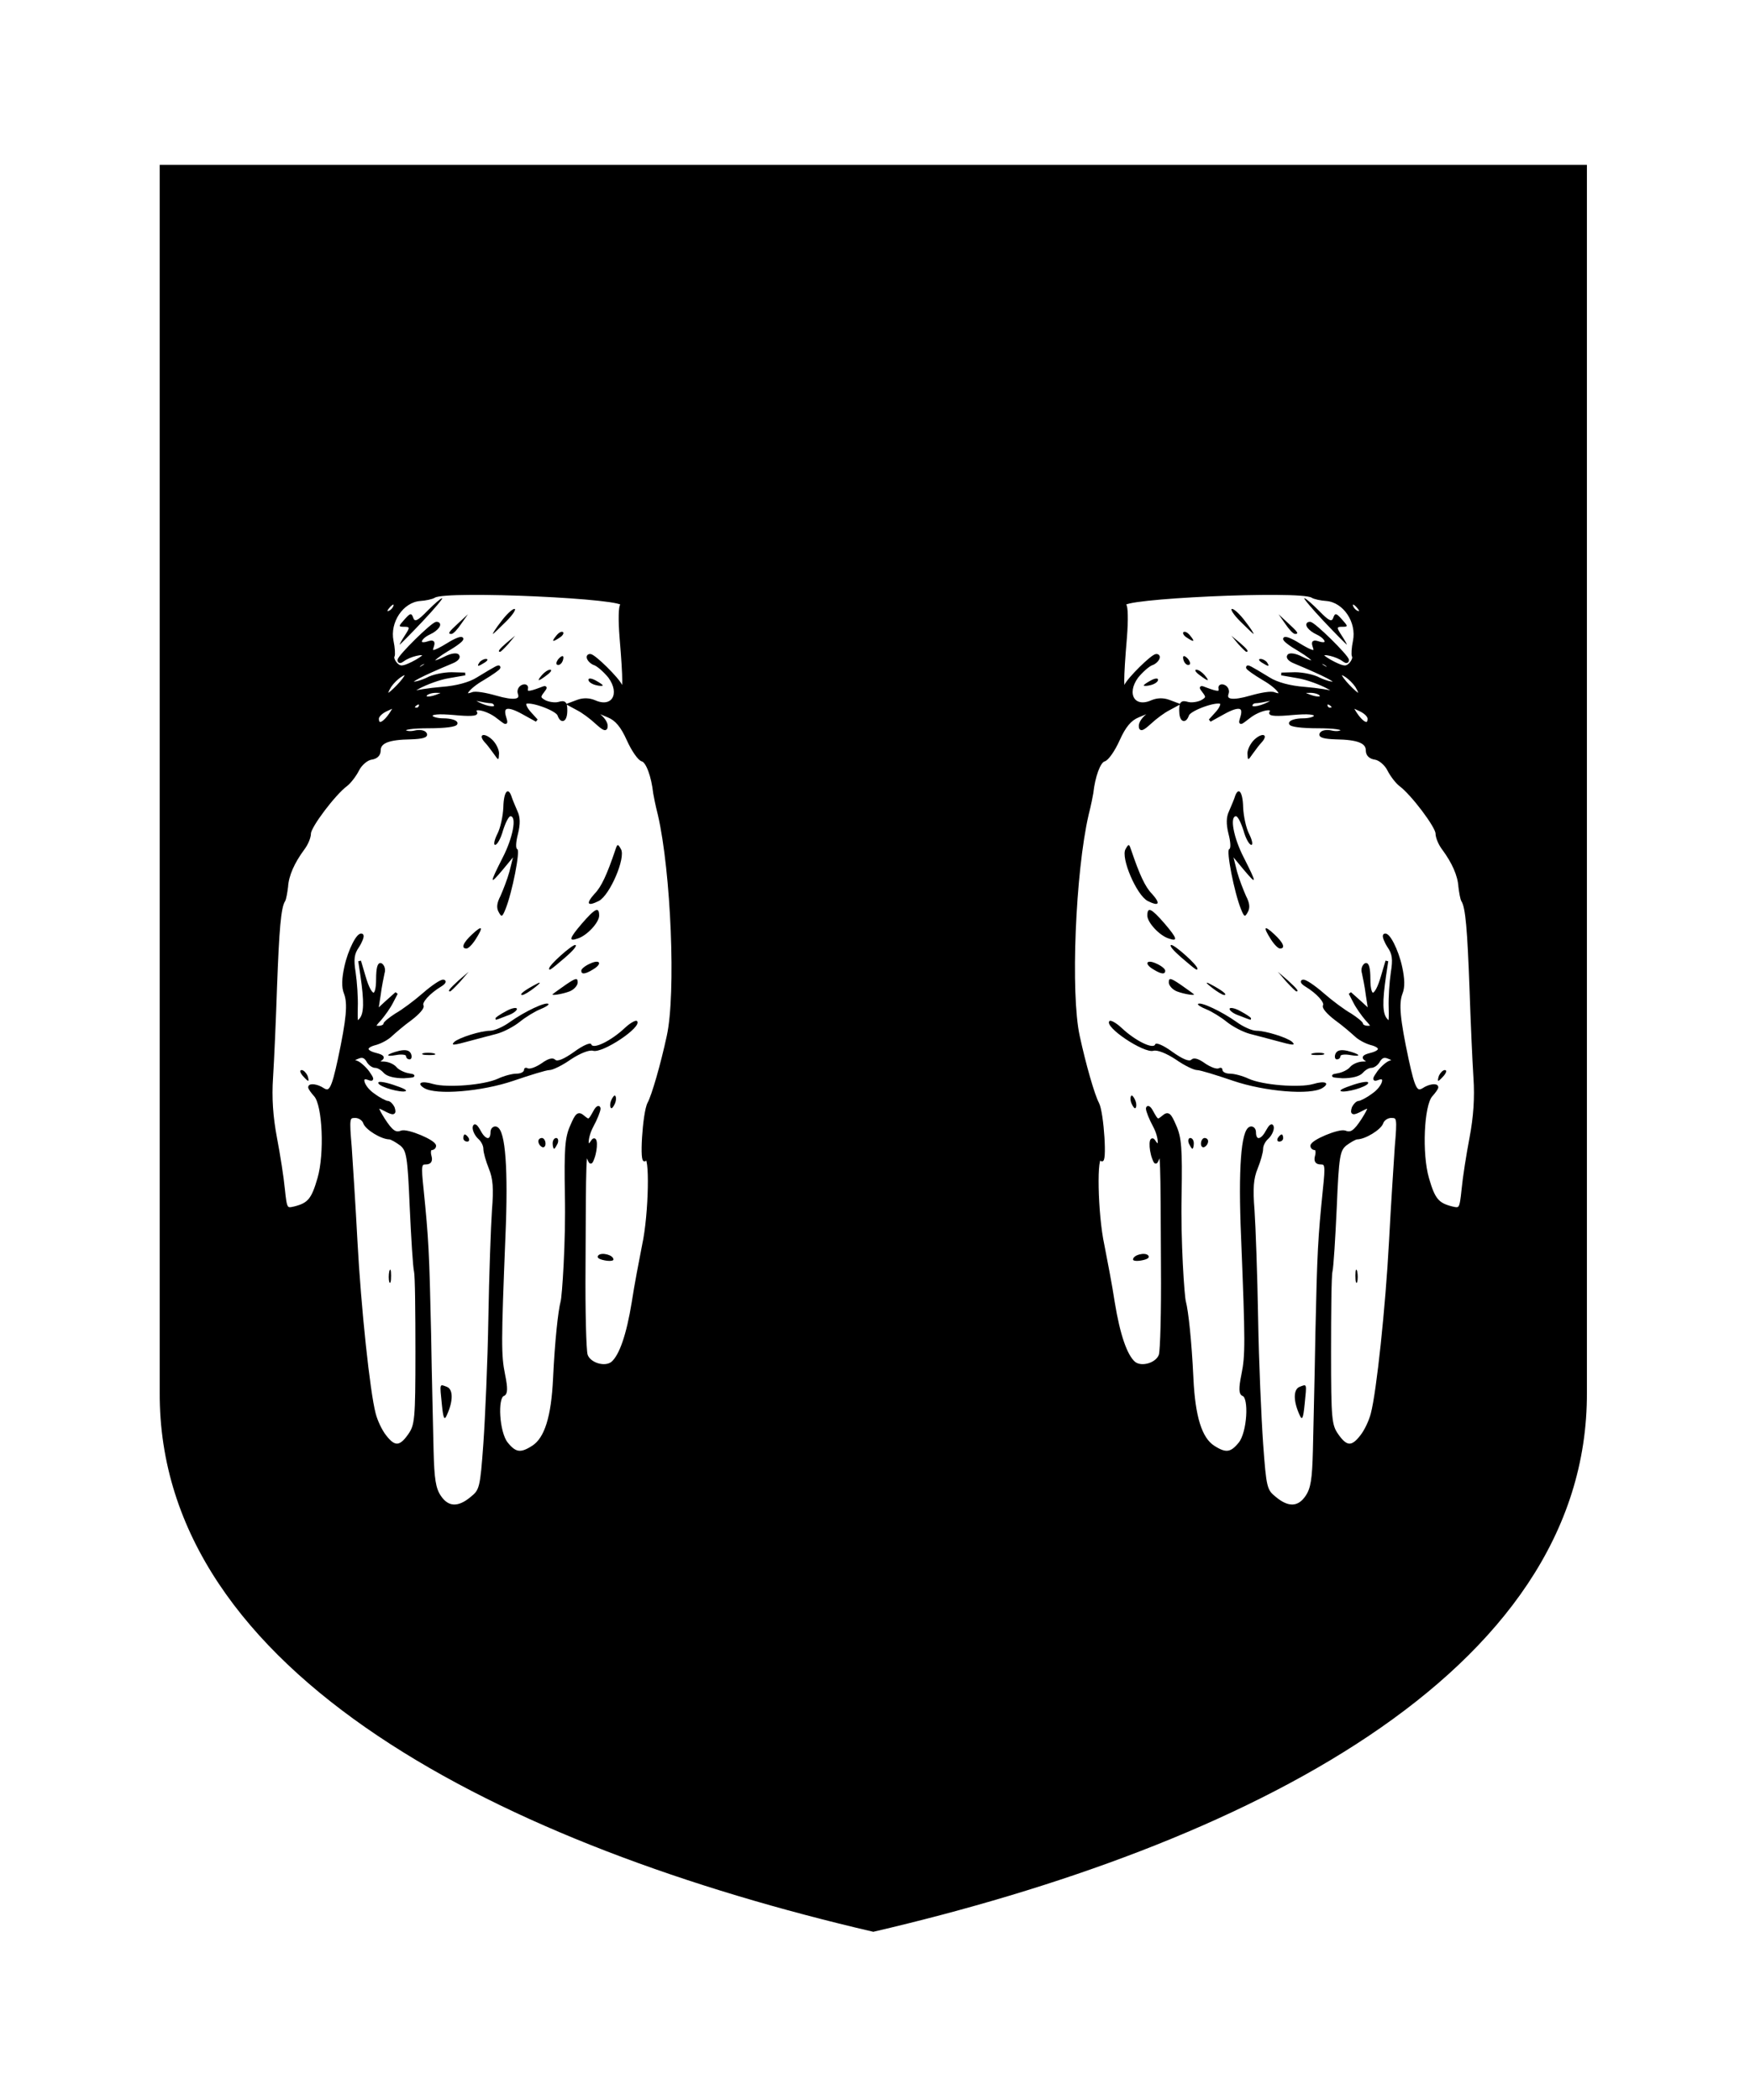 <?xml version="1.0" encoding="utf-8" ?>
    <svg version="1.1"
        baseProfile="full"
        xmlns="http://www.w3.org/2000/svg"
        xmlns:xlink="http://www.w3.org/1999/xlink" 
         xmlns:rdf="http://www.w3.org/1999/02/22-rdf-syntax-ns#"
         xmlns:cc="http://creativecommons.org/ns#"
         xmlns:dc="http://purl.org/dc/elements/1.1/" 
        xmlns:blazonML="http://drawshield.net/blazonML" preserveAspectRatio="xMidYMid meet" height="1200" width="1000" viewBox="0,0,1030,1230 "><defs>
      <filter id="shiny" x="0" y="0" width="150%" height="150%">
      <feGaussianBlur in = "SourceAlpha" stdDeviation = "4" result = "blur1"/>
        <feSpecularLighting result = "specOut" in = "blur1" specularExponent = "20" lighting-color = "#696969">
            <fePointLight x = "300" y = "300" z = "500"/>
        </feSpecularLighting>
        <feComposite result="highlight" in = "SourceGraphic" in2 = "specOut" operator = "arithmetic" k1 = "0" k2 = "1" k3 = "1" k4 = "0"/>
      <feOffset result="offOut" in="SourceGraphic" dx="14" dy="14" />
      <feColorMatrix result = "matrixOut" in = "offOut" type = "matrix" values = "0.2 0 0 0 0 0 0.2 0 0 0 0 0 0.2 0 0 0 0 0 1 0"/>
      <feGaussianBlur result="blurOut" in="matrixOut" stdDeviation="10" />
      <feBlend in="highlight" in2="blurOut" mode="normal"/>
    </filter></defs><g  filter="url(#shiny)" ><g mask="url(#mask5)"><g><g  fill="#000000"><rect x='0' y='0' width='1000' height='1200'><title>Field</title></rect></g><g transform='translate(0,0)'><g  fill="#ffffff"><g class="PlaceCharge" transform=" translate(600.698,320) scale(1.637, 1.637) " >
<title>a hand</title><g transform="translate(0,342) scale(1,-1)"><desc>inverted charge</desc><g transform="translate(-104.431,-60.75)"><g stroke-opacity="1" fill-opacity="1"  stroke="#000000" stroke-dasharray="none"  ><g  ><g  ><g  ><g  fill="#000000" stroke="none"   fill-opacity="0.999" ><path d="M 183.99 66.288 C 182.319 68.087 180.52 72.201 179.877 75.542 C 179.235 78.884 178.463 81.841 178.206 82.098 C 177.949 82.355 176.278 81.969 174.479 81.327 C 169.594 79.399 162.653 81.841 158.926 86.725 C 154.555 92.509 153.013 99.322 152.885 113.332 C 152.756 127.728 151.214 134.027 150.185 124.386 C 149.285 116.803 146.201 113.332 139.131 112.433 C 134.118 111.79 133.861 111.918 130.391 117.317 C 128.205 120.659 125.892 127.086 124.606 133.256 C 122.55 143.538 122.164 147.266 122.164 147.78 C 122.164 148.294 121.65 152.15 120.879 156.264 C 120.236 160.505 119.336 173.873 118.951 185.827 C 118.437 201.251 117.408 210.506 115.737 216.804 C 111.753 231.715 107.64 262.949 108.025 275.289 C 108.539 296.24 109.696 308.58 111.753 316.035 C 112.524 318.991 113.038 321.819 112.91 322.462 C 112.395 324.133 117.28 341.357 118.822 343.413 C 123.964 350.226 129.105 365.264 126.277 365.264 C 125.635 365.264 124.992 370.663 124.863 377.347 C 124.735 388.53 124.992 389.815 127.948 393.286 C 129.748 395.342 132.704 397.399 134.632 397.784 C 136.689 398.17 140.931 399.07 144.144 399.841 C 147.357 400.484 153.142 400.741 156.998 400.226 C 160.854 399.712 173.45 399.455 185.147 399.584 C 207.127 400.098 221.266 398.427 223.837 395.342 C 224.865 394.185 224.994 391.229 224.351 386.216 C 222.68 373.876 222.68 371.563 224.48 359.48 C 225.508 353.053 226.279 347.141 226.279 346.37 C 226.279 345.47 228.207 342.513 230.521 339.943 C 232.963 337.243 237.847 330.688 241.446 325.418 C 245.174 320.148 249.544 313.978 251.344 311.793 C 253.143 309.608 256.357 302.924 258.285 297.14 C 261.884 286.986 262.141 285.315 262.398 261.278 C 263.298 206.907 263.169 203.18 259.442 179.272 C 258.156 170.788 257.771 169.889 254.3 168.732 C 250.958 167.575 250.058 167.832 245.817 171.688 C 242.86 174.387 240.032 178.629 238.49 182.871 L 236.048 189.812 L 235.02 185.956 C 234.377 183.77 233.349 168.732 232.706 152.536 C 231.935 136.212 230.906 118.345 230.264 112.69 C 228.978 102.021 224.994 89.167 222.166 87.368 C 218.952 85.311 214.325 84.669 212.011 86.211 C 208.541 88.268 206.999 88.011 206.999 84.926 C 206.999 79.142 203.914 70.658 200.572 67.059 C 195.816 61.918 188.361 61.661 183.99 66.288 Z"   fill-opacity="0.999" />
</g>
</g>
<g  ><path d="M 202.243 193.025 L 202.243 193.025 C 201.728 191.226 202.243 190.454 203.785 190.454 C 205.842 190.454 205.97 189.555 205.07 181.071 C 203.271 163.205 203.014 158.706 202.371 129.399 C 202.114 113.075 201.6 94.052 201.471 86.982 C 201.214 76.828 200.7 73.357 198.772 70.53 C 195.944 66.288 192.088 66.031 187.332 70.015 C 183.99 72.715 183.733 73.486 182.577 89.553 C 181.934 98.679 181.034 118.988 180.777 134.541 C 180.52 150.094 179.877 167.575 179.492 173.359 C 178.849 181.328 179.106 184.927 180.648 188.655 C 181.677 191.226 182.577 194.31 182.577 195.596 C 182.577 196.881 183.476 198.552 184.505 199.452 C 185.533 200.352 186.433 202.023 186.433 203.18 C 186.304 204.465 185.661 203.951 184.376 201.637 C 182.448 198.038 180.006 198.038 180.006 201.509 C 180.006 202.665 179.235 203.308 178.463 203.051 C 175.636 202.023 174.607 188.141 175.636 164.104 C 177.178 125.8 177.178 121.302 175.764 114.361 C 174.736 109.348 174.864 107.548 175.893 107.163 C 178.592 106.263 177.821 93.538 174.736 89.682 C 171.651 85.825 169.594 85.568 165.224 88.396 C 160.597 91.353 158.155 99.193 157.512 113.075 C 156.869 126.572 155.712 137.112 154.813 140.582 C 154.298 142.125 152.885 162.433 153.27 179.143 C 153.527 195.596 153.27 199.581 151.342 203.822 C 149.543 208.064 148.9 208.578 147.229 207.164 C 145.044 205.365 145.044 205.365 142.987 209.092 C 142.216 210.506 141.445 210.892 141.445 209.992 C 141.445 209.221 142.602 206.264 144.015 203.694 C 146.329 199.323 146.201 194.568 143.887 198.295 C 142.473 200.48 142.345 195.724 143.63 192.254 C 144.401 190.197 144.53 190.197 145.429 192.511 C 146.586 195.467 146.715 192.768 146.843 153.179 C 146.972 137.24 146.586 122.973 146.072 121.43 C 145.044 118.217 139.388 116.417 136.689 118.602 C 133.733 121.173 131.162 128.5 129.234 140.325 C 128.334 146.366 126.534 155.621 125.506 160.891 C 123.064 172.074 122.678 194.825 124.863 191.74 C 126.534 189.298 125.378 208.578 123.578 211.92 C 122.036 214.748 118.822 225.931 116.637 236.085 C 113.295 251.252 115.095 295.212 119.851 315.778 C 120.75 319.248 121.393 322.719 121.522 323.49 C 122.164 329.403 124.092 334.801 125.892 335.315 C 127.049 335.572 129.362 338.914 131.033 342.642 C 133.218 347.526 135.275 349.969 138.103 351.125 C 140.288 352.025 142.73 353.053 143.373 353.439 C 144.144 353.696 143.373 353.053 141.83 351.768 C 140.159 350.611 138.874 348.812 138.874 347.655 C 138.874 345.984 139.645 346.241 142.473 348.812 C 144.401 350.611 147.357 352.796 149.157 353.696 L 152.242 355.367 L 149.157 356.524 C 147.1 357.295 144.915 357.167 143.116 356.395 C 136.56 353.439 133.218 359.095 137.717 365.264 C 139.388 367.321 141.702 369.378 142.987 369.892 C 145.044 370.534 146.329 372.977 144.658 372.977 C 143.244 372.977 134.632 364.493 133.604 362.051 C 132.319 358.709 132.319 364.236 133.604 379.404 C 134.118 385.83 133.99 390.715 133.347 391.1 C 129.362 393.8 196.33 396.885 200.7 394.185 C 201.471 393.671 203.785 393.157 205.842 393.028 C 212.269 392.514 217.281 385.059 215.868 378.118 C 215.353 375.676 215.225 373.234 215.482 372.72 C 215.868 372.205 215.353 370.92 214.454 369.892 C 213.04 368.478 212.14 368.478 208.669 370.149 C 206.356 371.306 204.428 372.591 204.428 373.105 C 204.428 374.262 209.698 372.977 211.883 371.306 C 212.911 370.534 213.425 370.534 213.425 371.306 C 213.425 372.591 201.343 384.545 199.929 384.545 C 198.001 384.545 199.672 382.231 202.5 380.946 C 206.356 379.146 206.87 376.319 203.142 377.475 C 201.214 378.118 200.829 377.861 201.343 376.319 C 202.371 373.619 201.086 373.748 195.816 376.961 C 193.374 378.504 191.188 379.404 190.803 379.018 C 190.417 378.632 192.731 376.833 196.073 374.905 C 202.5 371.049 203.142 368.992 196.844 372.077 C 194.659 373.234 192.602 373.491 192.217 372.848 C 191.703 372.205 192.731 371.177 194.402 370.534 C 205.713 365.779 209.955 363.594 208.669 363.079 C 207.898 362.822 205.456 363.465 203.271 364.493 C 201.214 365.65 197.23 366.421 194.53 366.421 L 189.646 366.293 L 195.559 365.264 C 198.772 364.75 203.657 362.951 206.484 361.408 C 209.184 359.994 210.34 359.095 208.927 359.48 C 207.513 359.994 202.628 360.766 198.001 361.151 C 192.731 361.537 187.975 362.822 185.147 364.622 C 177.949 368.992 177.435 369.249 177.435 368.606 C 177.435 368.221 180.006 366.421 183.219 364.493 C 188.618 361.408 191.317 357.681 187.075 359.223 C 186.047 359.737 182.319 359.095 178.72 358.066 C 172.036 356.138 169.08 356.524 170.237 359.48 C 170.494 360.38 169.98 361.537 168.952 361.923 C 168.052 362.308 167.281 361.923 167.538 361.023 C 167.795 359.352 166.767 359.352 162.653 360.894 C 160.468 361.794 160.34 361.665 161.754 359.866 C 163.167 358.066 163.039 357.552 160.982 356.395 C 159.697 355.753 157.383 355.367 155.969 355.753 C 153.784 356.395 153.399 355.881 153.399 353.182 C 153.399 349.583 154.941 348.683 155.969 351.64 C 156.869 353.696 166.638 357.167 168.052 355.881 C 168.437 355.367 167.795 353.825 166.381 352.282 L 163.939 349.583 L 168.823 352.282 C 174.35 355.367 176.664 354.853 175.378 350.74 C 174.607 348.169 174.607 348.169 178.078 350.868 C 181.677 353.696 187.332 354.853 185.79 352.411 C 185.276 351.64 188.232 351.511 193.502 352.025 C 199.415 352.539 201.857 352.282 201.857 351.254 C 201.857 350.483 199.929 349.84 197.358 349.84 C 194.916 349.84 192.859 349.197 192.859 348.555 C 192.859 347.783 196.973 347.269 202.628 347.269 C 208.798 347.269 212.011 346.755 211.497 345.984 C 211.112 345.213 209.312 345.084 207.641 345.47 C 206.099 345.855 204.299 345.598 203.914 344.827 C 203.271 343.927 205.07 343.413 209.184 343.285 C 217.153 343.156 220.495 341.871 220.495 338.786 C 220.495 337.243 221.523 336.215 223.451 335.958 C 224.994 335.701 227.179 333.901 228.207 331.845 C 229.235 329.788 231.163 327.346 232.32 326.446 C 236.691 323.233 245.56 311.408 245.56 308.965 C 245.56 307.551 246.588 305.109 247.873 303.438 C 251.472 298.554 253.529 293.927 253.786 289.813 C 254.043 287.757 254.429 285.443 254.814 284.8 C 256.357 282.487 256.999 274.26 257.771 253.437 C 258.156 241.741 258.799 227.344 259.184 221.303 C 259.699 213.848 259.184 206.907 257.771 199.452 C 256.614 193.411 255.328 185.184 254.943 181.071 C 254.172 173.745 254.043 173.616 250.83 174.387 C 245.817 175.673 244.403 177.344 242.218 184.927 C 239.647 193.796 240.418 211.277 243.503 214.748 C 244.66 216.033 245.56 217.319 245.56 217.704 C 245.56 218.732 242.732 218.347 240.675 216.933 C 238.104 215.391 237.205 217.062 234.891 227.73 C 231.806 242.255 231.292 247.782 232.706 251.509 C 233.606 253.695 233.477 256.779 232.577 260.893 C 231.292 266.934 227.95 273.489 226.665 272.332 C 226.408 271.947 227.05 270.147 228.207 268.348 C 230.007 265.777 230.264 263.72 229.492 258.965 C 228.978 255.494 228.593 249.838 228.721 246.368 C 228.85 240.841 228.721 240.198 227.179 242.126 C 225.508 244.183 225.379 248.296 226.793 257.936 L 227.564 263.078 L 225.893 257.422 C 223.58 249.453 221.138 249.067 221.138 256.651 C 221.138 260.378 220.623 262.306 219.852 261.792 C 219.081 261.278 218.695 259.993 219.081 258.836 C 219.338 257.551 220.109 254.08 220.495 250.867 L 221.395 245.083 L 217.924 248.296 L 214.325 251.509 L 215.996 248.296 C 216.896 246.496 218.824 243.797 220.238 242.126 C 222.551 239.684 222.551 239.298 220.752 239.298 C 219.595 239.298 218.567 239.813 218.567 240.327 C 218.567 240.841 216.639 242.383 214.454 243.797 C 212.14 245.083 207.641 248.424 204.556 251.124 C 201.471 253.823 198.258 256.008 197.487 255.88 C 196.716 255.88 197.23 255.108 198.515 254.337 C 202.757 251.766 205.842 248.296 205.07 247.011 C 204.685 246.368 206.484 244.311 209.184 242.255 C 211.883 240.327 214.968 237.627 216.253 236.471 C 217.539 235.185 219.981 233.9 221.78 233.386 C 225.893 232.357 225.893 230.558 221.652 229.53 C 219.209 228.887 218.824 228.373 220.109 227.602 C 221.266 226.83 221.009 226.445 219.081 226.445 C 217.539 226.445 215.61 225.673 214.711 224.645 C 213.94 223.617 211.626 222.46 209.826 222.203 C 207.384 221.817 208.027 221.689 211.626 221.432 C 214.968 221.432 217.539 222.074 218.567 223.231 C 219.467 224.26 220.881 225.159 221.909 225.159 C 222.809 225.159 224.094 226.059 224.737 227.344 C 225.636 228.758 226.665 229.144 228.336 228.373 C 230.264 227.602 230.392 227.216 228.85 226.83 C 227.821 226.573 225.893 224.902 224.608 223.231 C 222.809 220.661 222.68 220.146 224.351 220.789 C 227.821 222.203 226.536 217.704 222.551 215.005 C 220.495 213.463 218.181 212.306 217.539 212.306 C 216.896 212.306 215.996 211.406 215.482 210.378 C 214.711 208.064 215.353 207.935 218.695 209.735 C 221.78 211.406 221.78 210.635 218.952 206.136 C 216.125 201.766 214.711 200.737 212.526 201.637 C 210.469 202.408 200.572 198.295 200.572 196.624 C 200.572 196.11 201.086 195.596 201.728 195.596 C 202.371 195.596 202.628 194.439 202.243 193.025 Z M 218.438 92.252 L 218.438 92.252 C 215.096 87.882 212.911 88.011 209.698 92.638 C 207.256 96.108 206.999 98.165 206.999 122.458 C 206.999 136.855 207.127 149.965 207.513 151.508 C 207.898 153.05 208.541 163.462 209.055 174.644 C 209.826 193.025 210.212 195.082 212.654 197.138 C 214.197 198.295 215.996 199.323 216.767 199.452 C 219.595 199.452 224.994 202.794 225.765 204.851 C 226.15 206.136 227.693 207.164 229.107 207.164 C 231.678 207.164 231.806 206.779 230.906 196.239 C 230.521 190.197 229.492 174.901 228.85 162.433 C 227.564 138.397 224.351 108.191 222.294 100.35 C 221.652 97.779 219.981 94.18 218.438 92.252 Z M 221.138 350.226 L 221.138 350.226 C 221.138 347.012 218.31 348.555 215.482 353.439 C 214.711 354.724 215.225 354.724 217.796 353.439 C 219.595 352.668 221.138 351.254 221.138 350.226 Z M 186.433 356.524 L 186.433 356.524 C 182.962 354.339 178.72 353.439 178.72 354.853 C 178.72 355.624 179.492 356.267 180.391 356.267 C 181.163 356.267 183.348 356.652 185.147 357.038 C 187.461 357.552 187.847 357.424 186.433 356.524 Z M 208.284 354.21 L 208.284 354.21 C 208.284 353.953 207.77 353.696 206.999 353.696 C 206.356 353.696 205.713 354.339 205.713 355.11 C 205.713 355.753 206.356 356.01 206.999 355.624 C 207.77 355.239 208.284 354.596 208.284 354.21 Z M 203.785 358.838 L 203.785 358.838 C 204.685 357.295 202.243 357.295 198.644 358.838 C 196.33 359.866 196.458 359.994 199.543 359.994 C 201.471 360.123 203.399 359.48 203.785 358.838 Z M 216.639 361.923 L 216.639 361.923 C 217.667 360.252 218.181 358.838 217.539 358.838 C 216.51 358.838 210.855 364.75 210.855 365.907 C 210.855 367.45 214.711 364.75 216.639 361.923 Z M 206.356 369.121 L 206.356 369.121 C 207.384 367.578 206.87 367.578 204.428 369.121 C 203.271 369.892 203.142 370.406 204.042 370.406 C 204.813 370.406 205.97 369.763 206.356 369.121 Z M 217.281 390.329 L 217.281 390.329 C 218.31 389.172 218.31 388.401 217.539 388.401 C 215.996 388.401 214.197 390.843 215.096 391.743 C 215.353 392 216.382 391.486 217.281 390.329 Z"  />
</g>
<g  ><g  fill="#000000" stroke="none"   fill-opacity="0.999" ><path d="M 196.201 99.836 C 193.888 104.849 193.888 109.091 196.201 109.99 C 198.901 111.019 198.772 111.404 198.001 103.692 C 197.487 98.551 197.101 97.779 196.201 99.836 Z M 136.303 155.749 C 136.303 157.42 140.545 158.449 141.702 157.292 C 142.473 156.521 141.573 155.878 139.645 155.492 C 137.846 155.107 136.303 155.235 136.303 155.749 Z M 156.355 197.524 C 155.969 198.552 156.226 199.452 156.869 199.452 C 157.64 199.452 158.155 198.552 158.155 197.524 C 158.155 196.496 157.897 195.596 157.64 195.596 C 157.383 195.596 156.869 196.496 156.355 197.524 Z M 160.725 197.395 C 160.725 198.552 161.368 199.452 162.011 199.452 C 162.782 199.452 163.296 198.938 163.296 198.295 C 163.296 197.524 162.782 196.624 162.011 196.239 C 161.368 195.853 160.725 196.367 160.725 197.395 Z M 188.361 199.452 C 188.746 200.095 189.389 200.737 189.775 200.737 C 190.032 200.737 190.289 200.095 190.289 199.452 C 190.289 198.681 189.646 198.167 188.875 198.167 C 188.232 198.167 187.975 198.681 188.361 199.452 Z M 135.789 211.792 C 135.275 212.948 135.275 214.234 135.661 214.619 C 135.918 215.005 136.56 214.234 137.074 213.077 C 137.589 211.92 137.589 210.635 137.203 210.249 C 136.946 209.863 136.303 210.635 135.789 211.792 Z M 172.294 220.018 C 166.252 222.074 160.468 223.874 159.311 223.874 C 158.155 223.874 154.684 225.545 151.599 227.73 C 148.257 229.915 145.044 231.201 143.63 230.815 C 140.288 229.787 125.763 239.427 127.82 241.484 C 128.205 241.998 130.262 240.841 132.19 239.041 C 137.074 234.414 143.63 231.201 144.273 233.129 C 144.53 233.9 147.1 232.872 150.442 230.429 C 154.041 227.859 156.484 226.83 157.255 227.602 C 158.155 228.501 159.826 227.987 162.139 226.316 C 164.196 224.902 166.381 224.131 167.152 224.517 C 167.795 224.902 168.437 224.645 168.437 224.002 C 168.437 223.231 169.594 222.589 171.137 222.589 C 172.679 222.589 175.636 221.817 177.821 220.789 C 182.834 218.475 196.073 217.447 201.086 218.861 C 205.328 220.146 207.256 219.247 204.428 217.447 C 200.186 214.748 183.605 216.162 172.294 220.018 Z M 214.454 218.218 C 217.539 219.375 220.366 219.889 220.752 219.504 C 221.78 218.475 215.096 216.162 211.754 216.162 C 209.955 216.29 210.983 217.062 214.454 218.218 Z M 246.331 221.946 C 246.845 222.974 247.745 223.874 248.387 223.874 C 249.159 223.874 249.03 223.103 248.13 221.946 C 247.231 220.918 246.331 220.018 246.074 220.018 C 245.817 220.018 245.945 220.918 246.331 221.946 Z M 209.055 229.658 C 209.569 230.944 210.855 231.329 213.297 230.815 C 217.924 229.658 218.824 228.501 214.454 229.273 C 212.397 229.658 210.855 229.401 210.855 228.887 C 210.855 228.244 210.34 227.73 209.569 227.73 C 208.927 227.73 208.669 228.63 209.055 229.658 Z M 200.957 229.915 C 202.114 230.172 203.914 230.172 204.813 229.915 C 205.585 229.53 204.685 229.273 202.5 229.273 C 200.443 229.273 199.672 229.53 200.957 229.915 Z M 187.718 234.414 C 185.276 235.057 181.034 236.214 178.463 236.856 C 175.893 237.499 172.036 239.555 169.98 241.226 C 167.923 242.897 164.581 244.954 162.653 245.725 C 160.725 246.496 159.311 247.396 159.697 247.653 C 160.597 248.553 168.18 244.954 173.45 241.226 C 175.893 239.427 179.106 238.013 180.648 238.013 C 183.99 238.013 191.703 235.571 193.502 234.028 C 194.916 232.614 193.759 232.743 187.718 234.414 Z M 174.607 243.412 C 172.551 244.054 171.008 245.211 171.008 245.854 C 171.008 246.496 172.808 246.239 174.864 245.083 C 177.049 243.926 178.72 242.769 178.72 242.512 C 178.72 242.126 178.592 241.869 178.463 241.998 C 178.206 241.998 176.535 242.64 174.607 243.412 Z M 152.113 252.152 C 150.442 252.795 149.157 254.337 149.157 255.365 C 149.157 257.165 149.8 257.036 153.399 254.594 C 155.584 253.052 157.769 251.509 158.026 251.252 C 159.183 250.481 154.813 251.124 152.113 252.152 Z M 164.581 253.566 C 162.396 255.237 162.268 255.751 163.939 254.851 C 168.18 252.666 170.494 250.867 169.08 250.867 C 168.437 250.867 166.381 252.152 164.581 253.566 Z M 191.446 255.623 L 188.361 259.222 L 191.96 256.137 C 195.173 253.18 196.073 252.152 195.045 252.152 C 194.788 252.152 193.245 253.695 191.446 255.623 Z M 143.758 259.993 C 140.159 262.049 141.059 263.849 144.658 262.178 C 146.458 261.407 147.872 260.25 147.872 259.607 C 147.872 258.193 146.458 258.322 143.758 259.993 Z M 153.656 264.363 C 150.828 266.805 149.157 268.733 150.057 268.862 C 151.342 268.862 159.44 261.664 159.44 260.378 C 159.44 259.479 158.926 259.864 153.656 264.363 Z M 185.918 270.79 C 182.962 275.417 183.348 276.188 187.075 272.718 C 190.417 269.633 191.188 267.577 189.132 267.577 C 188.489 267.577 187.075 268.99 185.918 270.79 Z M 149.157 271.176 C 145.815 272.204 141.445 276.96 141.445 279.402 C 141.445 282.744 142.859 282.101 147.743 276.446 C 152.242 271.176 152.499 270.019 149.157 271.176 Z M 175.121 281.716 C 172.679 287.757 169.723 302.924 170.88 303.31 C 171.522 303.567 171.394 305.88 170.623 308.837 C 169.723 312.436 169.851 314.878 170.751 316.806 C 171.394 318.349 172.422 320.662 172.808 321.819 C 174.093 326.061 175.764 324.133 175.893 318.349 C 176.021 315.264 176.921 310.893 178.078 308.708 C 179.106 306.652 179.492 304.852 178.849 304.852 C 178.078 304.852 176.792 307.166 176.021 309.994 C 175.121 312.821 173.965 315.135 173.322 315.135 C 171.008 315.135 172.422 307.423 176.15 300.225 C 180.906 290.842 180.906 290.199 176.15 295.855 L 172.422 300.353 L 173.707 295.212 C 174.479 292.384 176.021 288.528 176.921 286.471 C 178.206 284.029 178.463 282.23 177.564 280.687 C 176.535 278.759 176.278 278.888 175.121 281.716 Z M 141.573 284.672 C 137.589 286.728 131.804 300.225 133.604 303.31 C 134.761 305.366 134.889 305.238 135.661 302.924 C 138.617 294.184 140.674 289.685 143.116 287.243 C 146.329 283.644 145.686 282.615 141.573 284.672 Z M 177.435 337.758 C 177.435 339.171 178.592 341.485 180.006 342.771 C 182.834 345.341 185.019 344.57 182.705 341.871 C 181.805 340.971 180.391 339.043 179.363 337.629 C 177.564 335.058 177.564 335.058 177.435 337.758 Z M 140.159 362.18 C 140.159 362.437 141.316 363.208 142.73 363.979 C 144.144 364.75 145.301 364.879 145.301 364.236 C 145.301 363.465 144.144 362.694 142.73 362.308 C 141.316 361.923 140.159 361.923 140.159 362.18 Z M 160.211 365.907 C 158.797 366.935 158.283 367.835 159.054 367.835 C 159.826 367.835 161.111 366.935 162.011 365.907 C 164.067 363.465 163.425 363.465 160.211 365.907 Z M 155.198 370.02 C 154.684 370.406 154.298 371.434 154.298 372.205 C 154.298 372.977 154.941 372.848 155.841 371.948 C 156.612 371.177 156.998 370.149 156.741 369.763 C 156.355 369.378 155.584 369.506 155.198 370.02 Z M 182.577 370.406 C 181.42 371.177 181.291 371.691 182.191 371.691 C 182.962 371.691 184.119 371.049 184.505 370.406 C 185.533 368.863 185.019 368.863 182.577 370.406 Z M 174.093 377.09 L 171.651 380.046 L 174.607 377.604 C 177.307 375.29 178.078 374.262 177.049 374.262 C 176.792 374.262 175.507 375.547 174.093 377.09 Z M 204.942 385.188 C 200.572 389.815 197.487 393.543 197.872 393.543 C 198.387 393.543 200.7 391.486 203.142 389.044 C 206.741 385.316 207.77 384.931 208.284 386.473 C 208.927 388.273 209.312 388.273 211.369 385.959 C 213.682 383.388 213.682 383.26 211.497 383.26 C 209.441 383.26 209.441 383.003 211.369 380.046 C 212.526 378.247 213.297 376.833 213.168 376.833 C 212.911 376.961 209.184 380.689 204.942 385.188 Z M 155.584 379.404 C 154.555 380.046 154.041 380.946 154.427 381.332 C 154.941 381.717 155.969 381.203 156.869 380.046 C 158.669 377.861 158.283 377.604 155.584 379.404 Z M 174.864 385.188 C 172.422 387.63 171.137 389.686 171.908 389.686 C 172.679 389.686 174.864 387.63 176.664 385.188 C 178.592 382.745 179.877 380.689 179.62 380.689 C 179.492 380.689 177.307 382.745 174.864 385.188 Z M 191.06 384.288 L 188.618 387.758 L 191.96 384.674 C 195.559 381.332 196.073 380.689 194.53 380.689 C 193.888 380.689 192.345 382.36 191.06 384.288 L 191.06 384.288 Z M 216.253 149.965 C 216.253 152.022 216.51 152.793 216.896 151.508 C 217.153 150.351 217.153 148.551 216.896 147.652 C 216.51 146.88 216.253 147.78 216.253 149.965 Z"   fill-opacity="0.999" />
</g>
</g>
</g>
</g>
</g>
</g>
</g>
</g>
</g><g  fill="#ffffff"><g class="PlaceCharge" transform=" translate(134.038,320) scale(1.637, 1.637) " >
<title>a hand</title><g transform="translate(162,0) scale(-1,1)"><desc>reversed charge</desc><g transform="translate(0,342) scale(1,-1)"><desc>inverted charge</desc><g transform="translate(-104.431,-60.75)"><g stroke-opacity="1" fill-opacity="1"  stroke="#000000" stroke-dasharray="none"  ><g  ><g  ><g  ><g  fill="#000000" stroke="none"   fill-opacity="0.999" ><path d="M 183.99 66.288 C 182.319 68.087 180.52 72.201 179.877 75.542 C 179.235 78.884 178.463 81.841 178.206 82.098 C 177.949 82.355 176.278 81.969 174.479 81.327 C 169.594 79.399 162.653 81.841 158.926 86.725 C 154.555 92.509 153.013 99.322 152.885 113.332 C 152.756 127.728 151.214 134.027 150.185 124.386 C 149.285 116.803 146.201 113.332 139.131 112.433 C 134.118 111.79 133.861 111.918 130.391 117.317 C 128.205 120.659 125.892 127.086 124.606 133.256 C 122.55 143.538 122.164 147.266 122.164 147.78 C 122.164 148.294 121.65 152.15 120.879 156.264 C 120.236 160.505 119.336 173.873 118.951 185.827 C 118.437 201.251 117.408 210.506 115.737 216.804 C 111.753 231.715 107.64 262.949 108.025 275.289 C 108.539 296.24 109.696 308.58 111.753 316.035 C 112.524 318.991 113.038 321.819 112.91 322.462 C 112.395 324.133 117.28 341.357 118.822 343.413 C 123.964 350.226 129.105 365.264 126.277 365.264 C 125.635 365.264 124.992 370.663 124.863 377.347 C 124.735 388.53 124.992 389.815 127.948 393.286 C 129.748 395.342 132.704 397.399 134.632 397.784 C 136.689 398.17 140.931 399.07 144.144 399.841 C 147.357 400.484 153.142 400.741 156.998 400.226 C 160.854 399.712 173.45 399.455 185.147 399.584 C 207.127 400.098 221.266 398.427 223.837 395.342 C 224.865 394.185 224.994 391.229 224.351 386.216 C 222.68 373.876 222.68 371.563 224.48 359.48 C 225.508 353.053 226.279 347.141 226.279 346.37 C 226.279 345.47 228.207 342.513 230.521 339.943 C 232.963 337.243 237.847 330.688 241.446 325.418 C 245.174 320.148 249.544 313.978 251.344 311.793 C 253.143 309.608 256.357 302.924 258.285 297.14 C 261.884 286.986 262.141 285.315 262.398 261.278 C 263.298 206.907 263.169 203.18 259.442 179.272 C 258.156 170.788 257.771 169.889 254.3 168.732 C 250.958 167.575 250.058 167.832 245.817 171.688 C 242.86 174.387 240.032 178.629 238.49 182.871 L 236.048 189.812 L 235.02 185.956 C 234.377 183.77 233.349 168.732 232.706 152.536 C 231.935 136.212 230.906 118.345 230.264 112.69 C 228.978 102.021 224.994 89.167 222.166 87.368 C 218.952 85.311 214.325 84.669 212.011 86.211 C 208.541 88.268 206.999 88.011 206.999 84.926 C 206.999 79.142 203.914 70.658 200.572 67.059 C 195.816 61.918 188.361 61.661 183.99 66.288 Z"   fill-opacity="0.999" />
</g>
</g>
<g  ><path d="M 202.243 193.025 L 202.243 193.025 C 201.728 191.226 202.243 190.454 203.785 190.454 C 205.842 190.454 205.97 189.555 205.07 181.071 C 203.271 163.205 203.014 158.706 202.371 129.399 C 202.114 113.075 201.6 94.052 201.471 86.982 C 201.214 76.828 200.7 73.357 198.772 70.53 C 195.944 66.288 192.088 66.031 187.332 70.015 C 183.99 72.715 183.733 73.486 182.577 89.553 C 181.934 98.679 181.034 118.988 180.777 134.541 C 180.52 150.094 179.877 167.575 179.492 173.359 C 178.849 181.328 179.106 184.927 180.648 188.655 C 181.677 191.226 182.577 194.31 182.577 195.596 C 182.577 196.881 183.476 198.552 184.505 199.452 C 185.533 200.352 186.433 202.023 186.433 203.18 C 186.304 204.465 185.661 203.951 184.376 201.637 C 182.448 198.038 180.006 198.038 180.006 201.509 C 180.006 202.665 179.235 203.308 178.463 203.051 C 175.636 202.023 174.607 188.141 175.636 164.104 C 177.178 125.8 177.178 121.302 175.764 114.361 C 174.736 109.348 174.864 107.548 175.893 107.163 C 178.592 106.263 177.821 93.538 174.736 89.682 C 171.651 85.825 169.594 85.568 165.224 88.396 C 160.597 91.353 158.155 99.193 157.512 113.075 C 156.869 126.572 155.712 137.112 154.813 140.582 C 154.298 142.125 152.885 162.433 153.27 179.143 C 153.527 195.596 153.27 199.581 151.342 203.822 C 149.543 208.064 148.9 208.578 147.229 207.164 C 145.044 205.365 145.044 205.365 142.987 209.092 C 142.216 210.506 141.445 210.892 141.445 209.992 C 141.445 209.221 142.602 206.264 144.015 203.694 C 146.329 199.323 146.201 194.568 143.887 198.295 C 142.473 200.48 142.345 195.724 143.63 192.254 C 144.401 190.197 144.53 190.197 145.429 192.511 C 146.586 195.467 146.715 192.768 146.843 153.179 C 146.972 137.24 146.586 122.973 146.072 121.43 C 145.044 118.217 139.388 116.417 136.689 118.602 C 133.733 121.173 131.162 128.5 129.234 140.325 C 128.334 146.366 126.534 155.621 125.506 160.891 C 123.064 172.074 122.678 194.825 124.863 191.74 C 126.534 189.298 125.378 208.578 123.578 211.92 C 122.036 214.748 118.822 225.931 116.637 236.085 C 113.295 251.252 115.095 295.212 119.851 315.778 C 120.75 319.248 121.393 322.719 121.522 323.49 C 122.164 329.403 124.092 334.801 125.892 335.315 C 127.049 335.572 129.362 338.914 131.033 342.642 C 133.218 347.526 135.275 349.969 138.103 351.125 C 140.288 352.025 142.73 353.053 143.373 353.439 C 144.144 353.696 143.373 353.053 141.83 351.768 C 140.159 350.611 138.874 348.812 138.874 347.655 C 138.874 345.984 139.645 346.241 142.473 348.812 C 144.401 350.611 147.357 352.796 149.157 353.696 L 152.242 355.367 L 149.157 356.524 C 147.1 357.295 144.915 357.167 143.116 356.395 C 136.56 353.439 133.218 359.095 137.717 365.264 C 139.388 367.321 141.702 369.378 142.987 369.892 C 145.044 370.534 146.329 372.977 144.658 372.977 C 143.244 372.977 134.632 364.493 133.604 362.051 C 132.319 358.709 132.319 364.236 133.604 379.404 C 134.118 385.83 133.99 390.715 133.347 391.1 C 129.362 393.8 196.33 396.885 200.7 394.185 C 201.471 393.671 203.785 393.157 205.842 393.028 C 212.269 392.514 217.281 385.059 215.868 378.118 C 215.353 375.676 215.225 373.234 215.482 372.72 C 215.868 372.205 215.353 370.92 214.454 369.892 C 213.04 368.478 212.14 368.478 208.669 370.149 C 206.356 371.306 204.428 372.591 204.428 373.105 C 204.428 374.262 209.698 372.977 211.883 371.306 C 212.911 370.534 213.425 370.534 213.425 371.306 C 213.425 372.591 201.343 384.545 199.929 384.545 C 198.001 384.545 199.672 382.231 202.5 380.946 C 206.356 379.146 206.87 376.319 203.142 377.475 C 201.214 378.118 200.829 377.861 201.343 376.319 C 202.371 373.619 201.086 373.748 195.816 376.961 C 193.374 378.504 191.188 379.404 190.803 379.018 C 190.417 378.632 192.731 376.833 196.073 374.905 C 202.5 371.049 203.142 368.992 196.844 372.077 C 194.659 373.234 192.602 373.491 192.217 372.848 C 191.703 372.205 192.731 371.177 194.402 370.534 C 205.713 365.779 209.955 363.594 208.669 363.079 C 207.898 362.822 205.456 363.465 203.271 364.493 C 201.214 365.65 197.23 366.421 194.53 366.421 L 189.646 366.293 L 195.559 365.264 C 198.772 364.75 203.657 362.951 206.484 361.408 C 209.184 359.994 210.34 359.095 208.927 359.48 C 207.513 359.994 202.628 360.766 198.001 361.151 C 192.731 361.537 187.975 362.822 185.147 364.622 C 177.949 368.992 177.435 369.249 177.435 368.606 C 177.435 368.221 180.006 366.421 183.219 364.493 C 188.618 361.408 191.317 357.681 187.075 359.223 C 186.047 359.737 182.319 359.095 178.72 358.066 C 172.036 356.138 169.08 356.524 170.237 359.48 C 170.494 360.38 169.98 361.537 168.952 361.923 C 168.052 362.308 167.281 361.923 167.538 361.023 C 167.795 359.352 166.767 359.352 162.653 360.894 C 160.468 361.794 160.34 361.665 161.754 359.866 C 163.167 358.066 163.039 357.552 160.982 356.395 C 159.697 355.753 157.383 355.367 155.969 355.753 C 153.784 356.395 153.399 355.881 153.399 353.182 C 153.399 349.583 154.941 348.683 155.969 351.64 C 156.869 353.696 166.638 357.167 168.052 355.881 C 168.437 355.367 167.795 353.825 166.381 352.282 L 163.939 349.583 L 168.823 352.282 C 174.35 355.367 176.664 354.853 175.378 350.74 C 174.607 348.169 174.607 348.169 178.078 350.868 C 181.677 353.696 187.332 354.853 185.79 352.411 C 185.276 351.64 188.232 351.511 193.502 352.025 C 199.415 352.539 201.857 352.282 201.857 351.254 C 201.857 350.483 199.929 349.84 197.358 349.84 C 194.916 349.84 192.859 349.197 192.859 348.555 C 192.859 347.783 196.973 347.269 202.628 347.269 C 208.798 347.269 212.011 346.755 211.497 345.984 C 211.112 345.213 209.312 345.084 207.641 345.47 C 206.099 345.855 204.299 345.598 203.914 344.827 C 203.271 343.927 205.07 343.413 209.184 343.285 C 217.153 343.156 220.495 341.871 220.495 338.786 C 220.495 337.243 221.523 336.215 223.451 335.958 C 224.994 335.701 227.179 333.901 228.207 331.845 C 229.235 329.788 231.163 327.346 232.32 326.446 C 236.691 323.233 245.56 311.408 245.56 308.965 C 245.56 307.551 246.588 305.109 247.873 303.438 C 251.472 298.554 253.529 293.927 253.786 289.813 C 254.043 287.757 254.429 285.443 254.814 284.8 C 256.357 282.487 256.999 274.26 257.771 253.437 C 258.156 241.741 258.799 227.344 259.184 221.303 C 259.699 213.848 259.184 206.907 257.771 199.452 C 256.614 193.411 255.328 185.184 254.943 181.071 C 254.172 173.745 254.043 173.616 250.83 174.387 C 245.817 175.673 244.403 177.344 242.218 184.927 C 239.647 193.796 240.418 211.277 243.503 214.748 C 244.66 216.033 245.56 217.319 245.56 217.704 C 245.56 218.732 242.732 218.347 240.675 216.933 C 238.104 215.391 237.205 217.062 234.891 227.73 C 231.806 242.255 231.292 247.782 232.706 251.509 C 233.606 253.695 233.477 256.779 232.577 260.893 C 231.292 266.934 227.95 273.489 226.665 272.332 C 226.408 271.947 227.05 270.147 228.207 268.348 C 230.007 265.777 230.264 263.72 229.492 258.965 C 228.978 255.494 228.593 249.838 228.721 246.368 C 228.85 240.841 228.721 240.198 227.179 242.126 C 225.508 244.183 225.379 248.296 226.793 257.936 L 227.564 263.078 L 225.893 257.422 C 223.58 249.453 221.138 249.067 221.138 256.651 C 221.138 260.378 220.623 262.306 219.852 261.792 C 219.081 261.278 218.695 259.993 219.081 258.836 C 219.338 257.551 220.109 254.08 220.495 250.867 L 221.395 245.083 L 217.924 248.296 L 214.325 251.509 L 215.996 248.296 C 216.896 246.496 218.824 243.797 220.238 242.126 C 222.551 239.684 222.551 239.298 220.752 239.298 C 219.595 239.298 218.567 239.813 218.567 240.327 C 218.567 240.841 216.639 242.383 214.454 243.797 C 212.14 245.083 207.641 248.424 204.556 251.124 C 201.471 253.823 198.258 256.008 197.487 255.88 C 196.716 255.88 197.23 255.108 198.515 254.337 C 202.757 251.766 205.842 248.296 205.07 247.011 C 204.685 246.368 206.484 244.311 209.184 242.255 C 211.883 240.327 214.968 237.627 216.253 236.471 C 217.539 235.185 219.981 233.9 221.78 233.386 C 225.893 232.357 225.893 230.558 221.652 229.53 C 219.209 228.887 218.824 228.373 220.109 227.602 C 221.266 226.83 221.009 226.445 219.081 226.445 C 217.539 226.445 215.61 225.673 214.711 224.645 C 213.94 223.617 211.626 222.46 209.826 222.203 C 207.384 221.817 208.027 221.689 211.626 221.432 C 214.968 221.432 217.539 222.074 218.567 223.231 C 219.467 224.26 220.881 225.159 221.909 225.159 C 222.809 225.159 224.094 226.059 224.737 227.344 C 225.636 228.758 226.665 229.144 228.336 228.373 C 230.264 227.602 230.392 227.216 228.85 226.83 C 227.821 226.573 225.893 224.902 224.608 223.231 C 222.809 220.661 222.68 220.146 224.351 220.789 C 227.821 222.203 226.536 217.704 222.551 215.005 C 220.495 213.463 218.181 212.306 217.539 212.306 C 216.896 212.306 215.996 211.406 215.482 210.378 C 214.711 208.064 215.353 207.935 218.695 209.735 C 221.78 211.406 221.78 210.635 218.952 206.136 C 216.125 201.766 214.711 200.737 212.526 201.637 C 210.469 202.408 200.572 198.295 200.572 196.624 C 200.572 196.11 201.086 195.596 201.728 195.596 C 202.371 195.596 202.628 194.439 202.243 193.025 Z M 218.438 92.252 L 218.438 92.252 C 215.096 87.882 212.911 88.011 209.698 92.638 C 207.256 96.108 206.999 98.165 206.999 122.458 C 206.999 136.855 207.127 149.965 207.513 151.508 C 207.898 153.05 208.541 163.462 209.055 174.644 C 209.826 193.025 210.212 195.082 212.654 197.138 C 214.197 198.295 215.996 199.323 216.767 199.452 C 219.595 199.452 224.994 202.794 225.765 204.851 C 226.15 206.136 227.693 207.164 229.107 207.164 C 231.678 207.164 231.806 206.779 230.906 196.239 C 230.521 190.197 229.492 174.901 228.85 162.433 C 227.564 138.397 224.351 108.191 222.294 100.35 C 221.652 97.779 219.981 94.18 218.438 92.252 Z M 221.138 350.226 L 221.138 350.226 C 221.138 347.012 218.31 348.555 215.482 353.439 C 214.711 354.724 215.225 354.724 217.796 353.439 C 219.595 352.668 221.138 351.254 221.138 350.226 Z M 186.433 356.524 L 186.433 356.524 C 182.962 354.339 178.72 353.439 178.72 354.853 C 178.72 355.624 179.492 356.267 180.391 356.267 C 181.163 356.267 183.348 356.652 185.147 357.038 C 187.461 357.552 187.847 357.424 186.433 356.524 Z M 208.284 354.21 L 208.284 354.21 C 208.284 353.953 207.77 353.696 206.999 353.696 C 206.356 353.696 205.713 354.339 205.713 355.11 C 205.713 355.753 206.356 356.01 206.999 355.624 C 207.77 355.239 208.284 354.596 208.284 354.21 Z M 203.785 358.838 L 203.785 358.838 C 204.685 357.295 202.243 357.295 198.644 358.838 C 196.33 359.866 196.458 359.994 199.543 359.994 C 201.471 360.123 203.399 359.48 203.785 358.838 Z M 216.639 361.923 L 216.639 361.923 C 217.667 360.252 218.181 358.838 217.539 358.838 C 216.51 358.838 210.855 364.75 210.855 365.907 C 210.855 367.45 214.711 364.75 216.639 361.923 Z M 206.356 369.121 L 206.356 369.121 C 207.384 367.578 206.87 367.578 204.428 369.121 C 203.271 369.892 203.142 370.406 204.042 370.406 C 204.813 370.406 205.97 369.763 206.356 369.121 Z M 217.281 390.329 L 217.281 390.329 C 218.31 389.172 218.31 388.401 217.539 388.401 C 215.996 388.401 214.197 390.843 215.096 391.743 C 215.353 392 216.382 391.486 217.281 390.329 Z"  />
</g>
<g  ><g  fill="#000000" stroke="none"   fill-opacity="0.999" ><path d="M 196.201 99.836 C 193.888 104.849 193.888 109.091 196.201 109.99 C 198.901 111.019 198.772 111.404 198.001 103.692 C 197.487 98.551 197.101 97.779 196.201 99.836 Z M 136.303 155.749 C 136.303 157.42 140.545 158.449 141.702 157.292 C 142.473 156.521 141.573 155.878 139.645 155.492 C 137.846 155.107 136.303 155.235 136.303 155.749 Z M 156.355 197.524 C 155.969 198.552 156.226 199.452 156.869 199.452 C 157.64 199.452 158.155 198.552 158.155 197.524 C 158.155 196.496 157.897 195.596 157.64 195.596 C 157.383 195.596 156.869 196.496 156.355 197.524 Z M 160.725 197.395 C 160.725 198.552 161.368 199.452 162.011 199.452 C 162.782 199.452 163.296 198.938 163.296 198.295 C 163.296 197.524 162.782 196.624 162.011 196.239 C 161.368 195.853 160.725 196.367 160.725 197.395 Z M 188.361 199.452 C 188.746 200.095 189.389 200.737 189.775 200.737 C 190.032 200.737 190.289 200.095 190.289 199.452 C 190.289 198.681 189.646 198.167 188.875 198.167 C 188.232 198.167 187.975 198.681 188.361 199.452 Z M 135.789 211.792 C 135.275 212.948 135.275 214.234 135.661 214.619 C 135.918 215.005 136.56 214.234 137.074 213.077 C 137.589 211.92 137.589 210.635 137.203 210.249 C 136.946 209.863 136.303 210.635 135.789 211.792 Z M 172.294 220.018 C 166.252 222.074 160.468 223.874 159.311 223.874 C 158.155 223.874 154.684 225.545 151.599 227.73 C 148.257 229.915 145.044 231.201 143.63 230.815 C 140.288 229.787 125.763 239.427 127.82 241.484 C 128.205 241.998 130.262 240.841 132.19 239.041 C 137.074 234.414 143.63 231.201 144.273 233.129 C 144.53 233.9 147.1 232.872 150.442 230.429 C 154.041 227.859 156.484 226.83 157.255 227.602 C 158.155 228.501 159.826 227.987 162.139 226.316 C 164.196 224.902 166.381 224.131 167.152 224.517 C 167.795 224.902 168.437 224.645 168.437 224.002 C 168.437 223.231 169.594 222.589 171.137 222.589 C 172.679 222.589 175.636 221.817 177.821 220.789 C 182.834 218.475 196.073 217.447 201.086 218.861 C 205.328 220.146 207.256 219.247 204.428 217.447 C 200.186 214.748 183.605 216.162 172.294 220.018 Z M 214.454 218.218 C 217.539 219.375 220.366 219.889 220.752 219.504 C 221.78 218.475 215.096 216.162 211.754 216.162 C 209.955 216.29 210.983 217.062 214.454 218.218 Z M 246.331 221.946 C 246.845 222.974 247.745 223.874 248.387 223.874 C 249.159 223.874 249.03 223.103 248.13 221.946 C 247.231 220.918 246.331 220.018 246.074 220.018 C 245.817 220.018 245.945 220.918 246.331 221.946 Z M 209.055 229.658 C 209.569 230.944 210.855 231.329 213.297 230.815 C 217.924 229.658 218.824 228.501 214.454 229.273 C 212.397 229.658 210.855 229.401 210.855 228.887 C 210.855 228.244 210.34 227.73 209.569 227.73 C 208.927 227.73 208.669 228.63 209.055 229.658 Z M 200.957 229.915 C 202.114 230.172 203.914 230.172 204.813 229.915 C 205.585 229.53 204.685 229.273 202.5 229.273 C 200.443 229.273 199.672 229.53 200.957 229.915 Z M 187.718 234.414 C 185.276 235.057 181.034 236.214 178.463 236.856 C 175.893 237.499 172.036 239.555 169.98 241.226 C 167.923 242.897 164.581 244.954 162.653 245.725 C 160.725 246.496 159.311 247.396 159.697 247.653 C 160.597 248.553 168.18 244.954 173.45 241.226 C 175.893 239.427 179.106 238.013 180.648 238.013 C 183.99 238.013 191.703 235.571 193.502 234.028 C 194.916 232.614 193.759 232.743 187.718 234.414 Z M 174.607 243.412 C 172.551 244.054 171.008 245.211 171.008 245.854 C 171.008 246.496 172.808 246.239 174.864 245.083 C 177.049 243.926 178.72 242.769 178.72 242.512 C 178.72 242.126 178.592 241.869 178.463 241.998 C 178.206 241.998 176.535 242.64 174.607 243.412 Z M 152.113 252.152 C 150.442 252.795 149.157 254.337 149.157 255.365 C 149.157 257.165 149.8 257.036 153.399 254.594 C 155.584 253.052 157.769 251.509 158.026 251.252 C 159.183 250.481 154.813 251.124 152.113 252.152 Z M 164.581 253.566 C 162.396 255.237 162.268 255.751 163.939 254.851 C 168.18 252.666 170.494 250.867 169.08 250.867 C 168.437 250.867 166.381 252.152 164.581 253.566 Z M 191.446 255.623 L 188.361 259.222 L 191.96 256.137 C 195.173 253.18 196.073 252.152 195.045 252.152 C 194.788 252.152 193.245 253.695 191.446 255.623 Z M 143.758 259.993 C 140.159 262.049 141.059 263.849 144.658 262.178 C 146.458 261.407 147.872 260.25 147.872 259.607 C 147.872 258.193 146.458 258.322 143.758 259.993 Z M 153.656 264.363 C 150.828 266.805 149.157 268.733 150.057 268.862 C 151.342 268.862 159.44 261.664 159.44 260.378 C 159.44 259.479 158.926 259.864 153.656 264.363 Z M 185.918 270.79 C 182.962 275.417 183.348 276.188 187.075 272.718 C 190.417 269.633 191.188 267.577 189.132 267.577 C 188.489 267.577 187.075 268.99 185.918 270.79 Z M 149.157 271.176 C 145.815 272.204 141.445 276.96 141.445 279.402 C 141.445 282.744 142.859 282.101 147.743 276.446 C 152.242 271.176 152.499 270.019 149.157 271.176 Z M 175.121 281.716 C 172.679 287.757 169.723 302.924 170.88 303.31 C 171.522 303.567 171.394 305.88 170.623 308.837 C 169.723 312.436 169.851 314.878 170.751 316.806 C 171.394 318.349 172.422 320.662 172.808 321.819 C 174.093 326.061 175.764 324.133 175.893 318.349 C 176.021 315.264 176.921 310.893 178.078 308.708 C 179.106 306.652 179.492 304.852 178.849 304.852 C 178.078 304.852 176.792 307.166 176.021 309.994 C 175.121 312.821 173.965 315.135 173.322 315.135 C 171.008 315.135 172.422 307.423 176.15 300.225 C 180.906 290.842 180.906 290.199 176.15 295.855 L 172.422 300.353 L 173.707 295.212 C 174.479 292.384 176.021 288.528 176.921 286.471 C 178.206 284.029 178.463 282.23 177.564 280.687 C 176.535 278.759 176.278 278.888 175.121 281.716 Z M 141.573 284.672 C 137.589 286.728 131.804 300.225 133.604 303.31 C 134.761 305.366 134.889 305.238 135.661 302.924 C 138.617 294.184 140.674 289.685 143.116 287.243 C 146.329 283.644 145.686 282.615 141.573 284.672 Z M 177.435 337.758 C 177.435 339.171 178.592 341.485 180.006 342.771 C 182.834 345.341 185.019 344.57 182.705 341.871 C 181.805 340.971 180.391 339.043 179.363 337.629 C 177.564 335.058 177.564 335.058 177.435 337.758 Z M 140.159 362.18 C 140.159 362.437 141.316 363.208 142.73 363.979 C 144.144 364.75 145.301 364.879 145.301 364.236 C 145.301 363.465 144.144 362.694 142.73 362.308 C 141.316 361.923 140.159 361.923 140.159 362.18 Z M 160.211 365.907 C 158.797 366.935 158.283 367.835 159.054 367.835 C 159.826 367.835 161.111 366.935 162.011 365.907 C 164.067 363.465 163.425 363.465 160.211 365.907 Z M 155.198 370.02 C 154.684 370.406 154.298 371.434 154.298 372.205 C 154.298 372.977 154.941 372.848 155.841 371.948 C 156.612 371.177 156.998 370.149 156.741 369.763 C 156.355 369.378 155.584 369.506 155.198 370.02 Z M 182.577 370.406 C 181.42 371.177 181.291 371.691 182.191 371.691 C 182.962 371.691 184.119 371.049 184.505 370.406 C 185.533 368.863 185.019 368.863 182.577 370.406 Z M 174.093 377.09 L 171.651 380.046 L 174.607 377.604 C 177.307 375.29 178.078 374.262 177.049 374.262 C 176.792 374.262 175.507 375.547 174.093 377.09 Z M 204.942 385.188 C 200.572 389.815 197.487 393.543 197.872 393.543 C 198.387 393.543 200.7 391.486 203.142 389.044 C 206.741 385.316 207.77 384.931 208.284 386.473 C 208.927 388.273 209.312 388.273 211.369 385.959 C 213.682 383.388 213.682 383.26 211.497 383.26 C 209.441 383.26 209.441 383.003 211.369 380.046 C 212.526 378.247 213.297 376.833 213.168 376.833 C 212.911 376.961 209.184 380.689 204.942 385.188 Z M 155.584 379.404 C 154.555 380.046 154.041 380.946 154.427 381.332 C 154.941 381.717 155.969 381.203 156.869 380.046 C 158.669 377.861 158.283 377.604 155.584 379.404 Z M 174.864 385.188 C 172.422 387.63 171.137 389.686 171.908 389.686 C 172.679 389.686 174.864 387.63 176.664 385.188 C 178.592 382.745 179.877 380.689 179.62 380.689 C 179.492 380.689 177.307 382.745 174.864 385.188 Z M 191.06 384.288 L 188.618 387.758 L 191.96 384.674 C 195.559 381.332 196.073 380.689 194.53 380.689 C 193.888 380.689 192.345 382.36 191.06 384.288 L 191.06 384.288 Z M 216.253 149.965 C 216.253 152.022 216.51 152.793 216.896 151.508 C 217.153 150.351 217.153 148.551 216.896 147.652 C 216.51 146.88 216.253 147.78 216.253 149.965 Z"   fill-opacity="0.999" />
</g>
</g>
</g>
</g>
</g>
</g>
</g>
</g>
</g>
</g><g><title>bordure</title><g  fill="#ffffff"><path fill-rule='evenodd' d='M 1100 -100 L 1100,846.4 C 1101.2,1084 809.6,1228 500,1300 190.4,1228 -101.2,1084 -100,846.4 L -100,-100 L 1100,-100 ZM 920 80 L 80,80 L 80,802.48 C 79.16,968.8 283.28,1069.6 500,1120 716.72,1069.6 920.84,968.8 920,802.48 L 920,80 Z'/></g></g></g></g></g><defs><mask id="mask5" >
<path fill="#FFFFFF" d="m 0,0 v 800 c -2.506,43.111 1.234,84.335 21.49,125.136 20.255,40.801 53.478,79.986 98.039,115.636 44.562,35.649 100.449,67.752 164.923,94.734 64.475,26.983 137.516,48.837 215.548,64.493 78.031,-15.656 151.073,-37.511 215.548,-64.493 64.475,-26.983 120.362,-59.085 164.923,-94.734 44.562,-35.65 77.784,-74.834 98.039,-115.636 C 998.766,884.335 1000.145,841.931 1000,800 V 0 Z" />
</mask>
</defs></g></svg>
